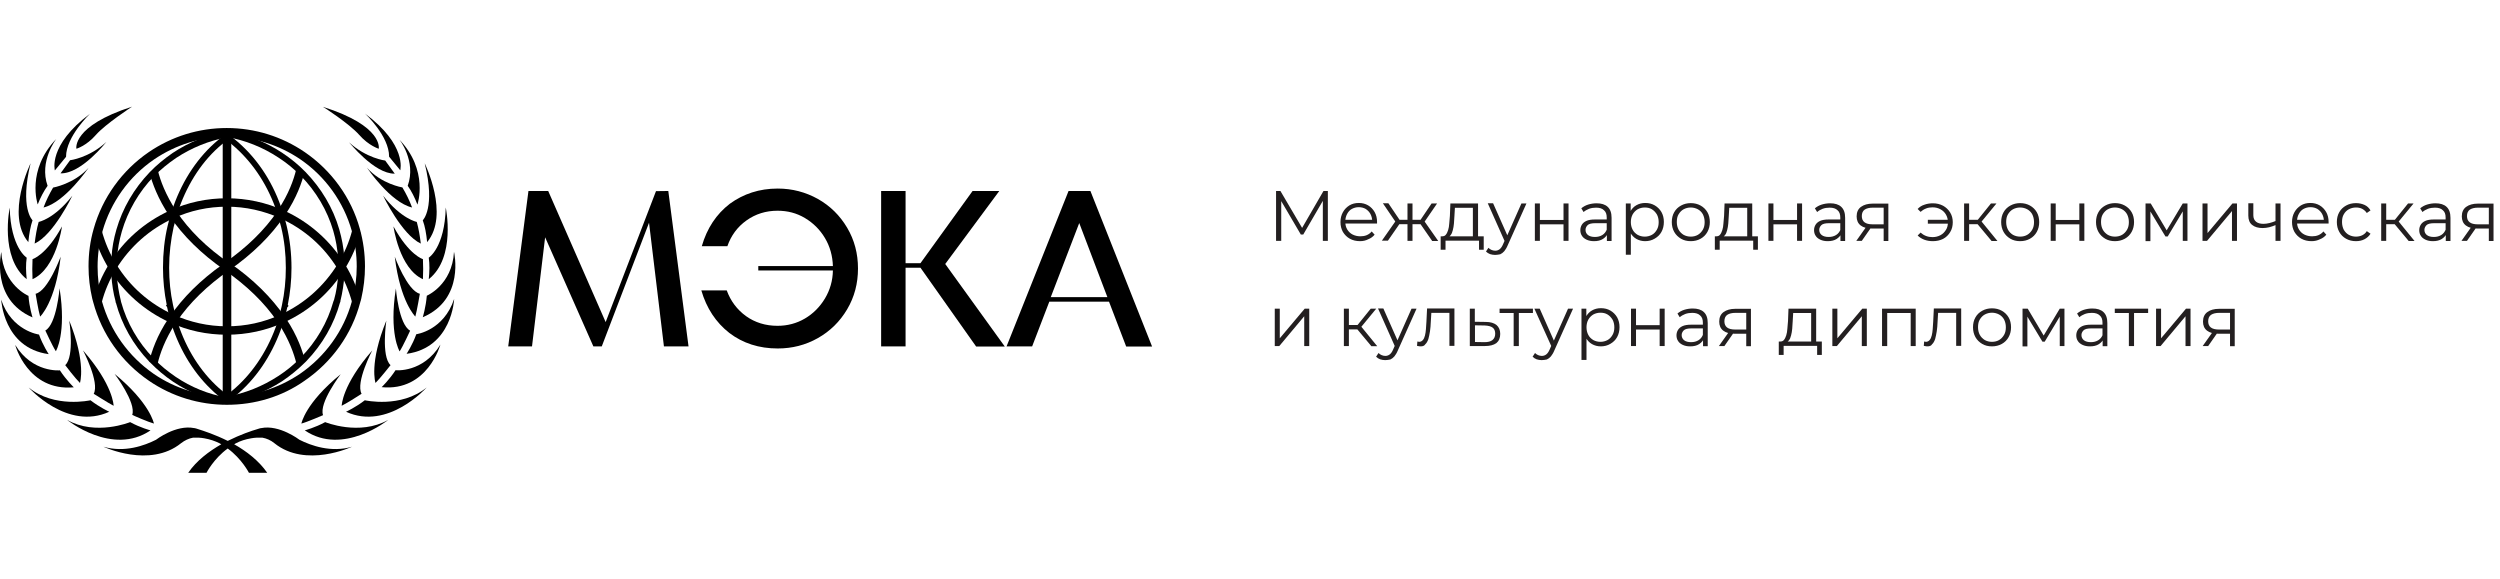<?xml version="1.0" encoding="utf-8"?> <svg xmlns="http://www.w3.org/2000/svg" xmlns:xlink="http://www.w3.org/1999/xlink" version="1.1" id="Layer_1" x="0px" y="0px" viewBox="0 0 1544.6 358" style="enable-background:new 0 0 1544.6 358;" xml:space="preserve"> <style type="text/css"> .st0{fill:#231F20;} </style> <g> <g> <path d="M412.9,118l12.5,96h-15.2l-9.2-76.4l-29.2,76.4h-5.2l-29.8-67.4l-8.1,67.4H314l12.5-96h12.2l35.5,81l31.1-80.9L412.9,118 L412.9,118z"></path> <path d="M480.5,116.5c9,0,17.2,2.2,24.8,6.4c7.6,4.3,13.6,10.2,18.1,17.8c4.5,7.6,6.7,16,6.7,25.2s-2.2,17.6-6.7,25.2 c-4.5,7.6-10.5,13.5-18.1,17.8c-7.6,4.3-15.9,6.4-24.8,6.4c-11.5,0-21.5-3.2-29.9-9.6c-8.3-6.5-14.1-15.3-17.3-26.3H449 c2.4,6.6,6.4,11.9,11.9,15.9c5.6,4,12.1,6,19.5,6c6.1,0,11.8-1.5,16.9-4.5c5.1-3,9.2-7.1,12.4-12.4c3.1-5.2,4.8-11,4.9-17.3h-46.1 v-2.7h46.1c-0.2-6.3-1.8-12.1-4.9-17.3c-3.1-5.2-7.2-9.3-12.4-12.4s-10.8-4.5-16.9-4.5c-7.2,0-13.6,2-19.2,6 c-5.6,4-9.5,9.3-11.8,15.9h-15.8c3.2-11.1,9-19.8,17.3-26.2C459.3,119.8,469.1,116.5,480.5,116.5L480.5,116.5z"></path> <path d="M620.8,214.1h-17.7l-34.4-48.7h-9.2V214h-15.1v-96h15.1v44.6h9.2l32.2-44.6h16.5L584,163.1L620.8,214.1L620.8,214.1z"></path> <path d="M711.8,214.1h-16l-10.6-27.7h-36.9L637.7,214h-15.8l38.3-96h13.5L711.8,214.1L711.8,214.1z M666.8,137.8l-17.6,45.8h35 L666.8,137.8L666.8,137.8z"></path> </g> <g> <path d="M140.2,248.4l-2.1-3c1.7-1.2,3.5-2.5,5.1-3.8c11.9-9.8,21.3-23.5,27.1-39.3c0.5-1.3,0.9-2.5,1.4-4.1 c0.9-2.8,1.6-5.7,2.3-8.8l0.2-0.9c1.6-7.4,2.4-15.2,2.4-23c0-8.6-0.9-17-2.9-25.2c-0.6-2.4-1.3-4.9-2-7.3 c-0.5-1.4-0.9-2.8-1.4-4.2c-5.8-16.1-15.2-29.7-27.2-39.7c-1.6-1.4-3.4-2.7-5.1-3.8l2.1-3c1.9,1.3,3.7,2.7,5.3,4.1 c12.5,10.3,22.3,24.5,28.2,41.3c0.5,1.4,0.9,2.8,1.4,4.3c0.8,2.4,1.5,5,2.1,7.5c2,8.4,3,17.1,3,26c0,7.8-0.8,15.5-2.3,22.9 l0.5,0.6l-0.8,0.9c-0.7,3.4-1.5,6.5-2.6,9.5c-0.5,1.6-0.9,3-1.4,4.3c-6,16.5-15.7,30.8-28.2,41 C143.9,245.8,142.2,247.1,140.2,248.4L140.2,248.4z"></path> <path d="M139.9,248.5c-1.9-1.3-3.6-2.7-5.2-4.1c-12.3-10.3-21.8-24.4-27.7-41c-0.5-1.3-0.9-2.7-1.4-4.3c-0.9-3-1.7-6.1-2.4-9.5 l-0.7-0.8l0.5-0.5c-1.5-7.4-2.3-15.2-2.3-22.9c0-8.9,0.9-17.6,2.9-26c0.6-2.6,1.3-5.1,2.1-7.5c0.5-1.4,0.9-2.9,1.4-4.3 c5.9-16.7,15.5-31,27.8-41.2c1.6-1.4,3.5-2.8,5.2-4.1l2.1,3c-1.7,1.3-3.5,2.6-5,3.8c-11.8,9.8-20.9,23.6-26.6,39.7 c-0.5,1.4-0.9,2.7-1.3,4.1c-0.7,2.4-1.4,4.9-2,7.3c-1.8,8.1-2.8,16.7-2.8,25.2c0,7.9,0.8,15.6,2.4,23l0.2,0.9 c0.7,3.1,1.4,6,2.3,8.8c0.5,1.5,0.9,2.9,1.4,4.2c5.7,16,14.8,29.5,26.6,39.3c1.5,1.3,3.2,2.5,5,3.8L139.9,248.5L139.9,248.5z"></path> <path d="M140.2,167.3h-0.8l-0.7-0.5c-14.3-9.9-25.7-21.2-33.9-33.3c-0.1-0.1-0.1-0.2-0.2-0.2c-7.2-10.8-10.5-20.2-12.2-26.4 l5.2-1.3c1.4,5.7,4.6,14.6,11.3,24.8l0.1,0.2c7.9,11.7,18.7,22.4,32.6,31.9l-1.5,2.2L140.2,167.3L140.2,167.3z"></path> <path d="M141.1,167.3h-0.8v-2.7l-1.5-2.2c13.8-9.6,24.8-20.4,32.6-31.9c0.1-0.2,0.2-0.4,0.2-0.5l0.1-0.1 c6.8-10.2,9.8-19.1,11.2-24.8l5.2,1.3c-1.5,6.1-4.7,15.6-12,26.5c-0.1,0.1-0.2,0.4-0.5,0.7c-8.2,12.1-19.7,23.4-33.9,33.3 L141.1,167.3L141.1,167.3z"></path> <path d="M97.4,224.6l-5.2-1.3c1.5-6.1,4.7-15.9,12-26.7c0.1-0.2,0.3-0.6,0.6-0.8c8.1-11.9,19.1-22.8,32.7-32.4V162h2.7v2.7h2.7 v1.4l-1.2,0.8c-13.6,9.5-24.6,20.1-32.5,31.8c-0.2,0.2-0.3,0.6-0.6,0.8C101.8,209.8,98.8,218.8,97.4,224.6L97.4,224.6z"></path> <path d="M183.1,224.5c-1.4-5.7-4.4-14.6-11.1-24.8c-0.2-0.4-0.4-0.6-0.6-0.9c-7.9-11.7-18.9-22.3-32.5-31.8l-1.2-0.8v-1.4h2.7V162 l1.2,1.2l0.5-0.6c14.2,9.8,25.6,21.1,33.9,33.2c0.2,0.4,0.5,0.7,0.7,1c7.2,10.8,10.4,20.4,11.8,26.5L183.1,224.5L183.1,224.5z"></path> <path d="M221.9,83.3c6,6.8,12.1,8.6,12.1,8.6s3.1-14-34.5-25.9C199.6,65.9,215.9,76.5,221.9,83.3z"></path> <path d="M240.4,96.8l6.9,8.4c0,0,4.4-15.6-21.9-35.1C225.6,70.2,240.5,84.1,240.4,96.8L240.4,96.8z"></path> <path d="M243.9,107.3l-5.9-8.1c0,0-11.6-1.4-22.4-11.3C215.7,87.7,231.1,107.5,243.9,107.3L243.9,107.3z"></path> <path d="M251.9,114.8c2.3,3.2,4.3,7.2,6,11.6c0,0,7.3-21.2-11.5-40.5C246.6,85.7,257.4,99.6,251.9,114.8L251.9,114.8z"></path> <path d="M254.6,128.2c-1.6-4.3-3.6-8.4-6-12.4c0,0-13-2.1-21.9-12.2C226.8,103.7,241.2,125.1,254.6,128.2L254.6,128.2z"></path> <path d="M262.4,100.9c6.8,27.6-1.2,35.2-1.2,35.2c1.4,3.8,2.2,8.4,2.7,13.5C278,132.6,262.4,100.9,262.4,100.9z"></path> <path d="M236.7,120.9c0,0,11.5,24.1,23.3,29.6c-0.6-4.9-1.4-9.4-2.5-13.4C257.5,137.1,248.1,135.4,236.7,120.9L236.7,120.9z"></path> <path d="M264.9,159.2c0.6,4.1,0.5,8.6,0,13.3c17-13.5,10.5-44.3,10.5-44.3C274.8,153,264.9,159.2,264.9,159.2L264.9,159.2z"></path> <path d="M243.1,139.9c0,0,3.5,26,18.2,32.6c0.2-4.3,0.2-8.4,0-12.4C261.3,160.1,252.9,157.8,243.1,139.9L243.1,139.9z"></path> <path d="M263.7,182.7c-0.6,7.2-2.5,13.3-2.5,13.3c26.3-11.2,19.3-40.4,19.3-40.4C279.4,176.1,263.7,182.7,263.7,182.7L263.7,182.7 z"></path> <path d="M256.6,195.6c1-3.5,2.8-14.1,2.8-14.1c-7.8-1.9-15.5-22.9-15.5-22.9C247.3,186.8,256.7,195.6,256.6,195.6L256.6,195.6z"></path> <path d="M257.2,206.5c-2.4,6.7-6,12.1-6,12.1c28.2-3.8,29.4-33.9,29.4-33.9C274.1,204.3,257.2,206.5,257.2,206.5z"></path> <path d="M246.9,217.1c2-3,6.5-12.8,6.5-12.8c-7.1-3.9-8.8-26.1-8.8-26.1C240.2,206.2,246.9,217.1,246.9,217.1L246.9,217.1z"></path> <path d="M244.4,228.7c-3.9,6-8.6,10.5-8.6,10.5c28.4,2.8,36.3-26.3,36.3-26.3C261.4,230.5,244.4,228.8,244.4,228.7L244.4,228.7z"></path> <path d="M232,236.6c2.6-2.5,9.3-11,9.3-11c-5.9-5.4-2.6-27.5-2.6-27.5C227.9,224.5,232,236.6,232,236.6L232,236.6z"></path> <path d="M225.4,247.3c-5.7,4.4-11.6,7.1-11.6,7.1c25.9,11.9,49.8-15,49.8-15C247.7,252.4,225.4,247.3,225.4,247.3z"></path> <path d="M211.1,250.7c3.2-1.5,12.3-7.4,12.3-7.4c-3.8-7.1,6.6-26.8,6.6-26.8C211.3,237.9,211.1,250.7,211.1,250.7L211.1,250.7z"></path> <path d="M200.9,260.8c-6.2,3.4-12.6,5.1-12.6,5.1c23.6,16.1,51.6-6.5,51.6-6.5C222,269.5,200.9,260.8,200.9,260.8L200.9,260.8z"></path> <path d="M186.2,261.7c3.5-0.9,13.4-5.2,13.4-5.2c-2.7-7.5,10.9-25.3,10.9-25.3C188.5,249.1,186.2,261.7,186.2,261.7z"></path> <path d="M185,271.7c0,0-12.4-9.5-23.6-7.2h-0.2c-0.7,0.1-1.4,0.4-2.1,0.6c-3.5,1-10.6,3.4-18.4,7.3c-7.8-3.9-14.9-6.2-18.4-7.3 c-0.7-0.2-1.4-0.5-2.1-0.6H120c-11.3-2.3-23.6,7.2-23.6,7.2c-7.1,3.6-19.5,8.1-32.5,4.3c0,0,28.6,13.5,48-2.2 c2.2-1.7,4.7-2.9,7.4-3.4c2.4-0.1,4.7,0,6.9,0.4c3.5,0.6,6.7,1.7,9.5,3.1c0.4,0.2,0.7,0.4,1,0.6c-7.5,4.3-15.3,10.1-20.4,17.6 h11.3c0,0,4.4-8.7,13.1-15c8.7,6.4,13.1,15,13.1,15h11.3c-5.2-7.5-12.8-13.3-20.4-17.6c0.4-0.2,0.7-0.4,1-0.6 c2.8-1.5,6-2.5,9.5-3.1c2.2-0.4,4.5-0.5,6.9-0.4c2.7,0.5,5.2,1.6,7.4,3.4c19.4,15.7,48,2.2,48,2.2 C204.6,279.8,192.1,275.3,185,271.7L185,271.7z"></path> <path d="M47.2,91.9c0,0,6.1-1.7,12.1-8.6c6-6.8,22.3-17.4,22.3-17.4C44.2,77.9,47.2,91.9,47.2,91.9z"></path> <path d="M33.9,105.3l6.9-8.4c0-12.6,14.8-26.6,14.8-26.6C29.4,89.8,33.9,105.3,33.9,105.3z"></path> <path d="M65.7,87.7C55,97.6,43.3,99,43.3,99l-5.9,8.1C50.2,107.5,65.7,87.7,65.7,87.7z"></path> <path d="M29.4,114.8c-5.4-15.2,5.4-29,5.4-29c-18.7,19.4-11.5,40.5-11.5,40.5C25,122,27.1,118,29.4,114.8L29.4,114.8z"></path> <path d="M26.9,128.2c13.2-3.1,27.8-24.5,27.8-24.5c-8.9,9.9-21.9,12.2-21.9,12.2C30.5,119.8,28.5,123.9,26.9,128.2z"></path> <path d="M20.1,136.1c0,0-8-7.5-1.2-35.2c0,0-15.6,31.7-1.4,48.7C18,144.5,18.8,139.9,20.1,136.1L20.1,136.1z"></path> <path d="M44.7,120.9c-11.3,14.5-20.8,16.2-20.8,16.2c-1.2,4.1-1.9,8.6-2.5,13.4C33.2,145,44.7,120.9,44.7,120.9L44.7,120.9z"></path> <path d="M16.5,172.5c-0.5-4.7-0.6-9.3,0-13.3c0,0-9.9-6.1-10.5-30.9C6,128.2-0.4,159,16.5,172.5z"></path> <path d="M20.1,160.1c-0.2,4.1-0.2,8.2,0,12.4c14.7-6.6,18.2-32.6,18.2-32.6C28.5,157.8,20.1,160.1,20.1,160.1z"></path> <path d="M20.1,196.1c0,0-2-6.2-2.5-13.3c0,0-15.7-6.6-16.8-27.1C0.8,155.6-6.1,184.9,20.1,196.1L20.1,196.1z"></path> <path d="M22,181.5c0,0,1.7,10.6,2.8,14.1c0,0,9.4-8.7,12.7-37C37.4,158.6,29.8,179.7,22,181.5L22,181.5z"></path> <path d="M30.1,218.8c0,0-3.6-5.4-6-12.1c0,0-16.9-2.2-23.4-21.6C0.8,184.9,1.9,215,30.1,218.8L30.1,218.8z"></path> <path d="M36.8,178.1c0,0-1.8,22.3-8.8,26.1c0,0,4.5,9.8,6.5,12.8C34.5,217.1,41.2,206.2,36.8,178.1L36.8,178.1z"></path> <path d="M45.6,239.3c0,0-4.7-4.5-8.6-10.5c0,0-16.9,1.7-27.6-15.7C9.3,213,17.1,241.9,45.6,239.3L45.6,239.3z"></path> <path d="M49.4,236.6c0,0,4-12.1-6.6-38.5c0,0,3.4,22.1-2.5,27.5C40.2,225.6,46.8,234.1,49.4,236.6L49.4,236.6z"></path> <path d="M67.5,254.4c0,0-5.9-2.7-11.6-7.1c0,0-22.3,5.1-38.2-7.9C17.7,239.4,41.6,266.3,67.5,254.4z"></path> <path d="M70.2,250.7c0,0-0.1-12.7-18.9-34.2c0,0,10.4,19.8,6.6,26.8C58,243.3,67,249.1,70.2,250.7L70.2,250.7z"></path> <path d="M93,265.9c0,0-6.2-1.6-12.6-5.1c0,0-21.2,8.7-39-1.4C41.4,259.4,69.4,282,93,265.9z"></path> <path d="M95.1,261.7c0,0-2.3-12.6-24.3-30.7c0,0,13.5,17.8,10.9,25.3C81.8,256.5,91.7,260.8,95.1,261.7z"></path> <path d="M140.6,248.8l-0.7-3.7c11.6-2.1,22.3-6.4,32.1-12.8c4.9-3.2,9.4-6.8,13.3-10.9l0.5-0.5c9.6-9.7,16.6-21.8,20.2-34.7l0.4-1 c1.4-5,2.2-10.2,2.5-15.5c0.1-1.5,0.1-3,0.1-4.9c0-1.4,0-2.9-0.1-4.5v-0.6c-0.4-5.8-1.4-11.6-3-17.1c-3.7-12.6-10.6-24.3-20-33.9 c-4.1-4.2-8.7-8-13.8-11.3c-9.7-6.4-20.6-10.8-32.2-12.8l0.7-3.7c12,2.2,23.4,6.7,33.6,13.4c5.3,3.5,10.2,7.5,14.5,11.9 c9.8,10.1,17.1,22.3,20.9,35.5c1.6,5.6,2.7,11.3,3.1,17.2l0.1,0.7c0.1,1.9,0.1,3.6,0.1,5.3c0,2,0,3.6-0.1,5.1 c-0.4,5.4-1.2,10.9-2.5,16v0.6l-0.2,0.2c-3.7,13.5-10.9,26-20.8,36.3l-0.6,0.6c-4.4,4.4-9.3,8.4-14.5,11.9 C163.9,242.2,152.6,246.7,140.6,248.8L140.6,248.8z"></path> <path d="M139.9,249.2c-11.9-2.2-23-6.7-33-13.4c-5.2-3.5-9.9-7.5-14.2-11.9l-0.6-0.6C82.3,213,75.2,200.5,71.6,187l-0.2-0.2v-0.6 c-1.4-5.1-2.2-10.5-2.6-16c-0.1-1.5-0.1-3.1-0.1-5.1c0-1.7,0-3.5,0.1-5.3l0.1-0.7c0.3-5.9,1.4-11.7,3-17.2 c3.8-13.2,10.9-25.4,20.6-35.5c4.2-4.4,9-8.3,14.2-11.9c10.1-6.7,21.2-11.2,33.1-13.4l0.7,3.7c-11.4,2.1-22.1,6.5-31.7,12.8 c-5,3.4-9.6,7.2-13.7,11.3c-9.3,9.6-16.1,21.4-19.8,34c-1.6,5.6-2.7,11.3-3,17.1l-0.1,0.7c-0.1,1.5-0.1,3-0.1,4.4 c0,1.9,0,3.4,0.1,4.9c0.3,5.3,1.2,10.6,2.4,15.5l0.2,1c3.6,13,10.5,25,20,34.8l0.6,0.6c3.9,4.1,8.3,7.6,13.1,10.9 c9.6,6.5,20.3,10.8,31.6,12.8L139.9,249.2L139.9,249.2z"></path> <path d="M140.2,250.1c-17.2,0-33.9-5.1-48.1-14.8c-17-11.6-29.2-28.8-34.5-48.6l-0.6-2.2c-1.5-6.5-2.3-13.1-2.3-19.9 c0-8,1-15.7,3.2-23.3c5.4-19.2,17.5-36,34-47.3c14.2-9.7,30.9-14.9,48.2-14.9s34,5.2,48.2,14.9c16.5,11.3,28.7,28.1,34,47.3 c2.1,7.5,3.2,15.4,3.2,23.3c0,6.7-0.8,13.4-2.3,19.9l-0.6,2.2c-5.2,19.8-17.5,37-34.5,48.6C174.2,245.1,157.5,250.1,140.2,250.1 L140.2,250.1z M63,186.2c5.1,18.2,16.4,34,32,44.8c13.3,9.1,28.9,13.9,45.1,13.9s31.8-4.9,45.2-13.9 c15.7-10.8,27.1-26.6,32.1-44.8l0.4-1.5c1.7-6.5,2.6-13.2,2.6-20c0-7.4-1-14.8-3-21.9c-5.1-18.1-16.4-33.8-31.9-44.4 c-13.3-9-28.9-13.9-45.1-13.9s-31.8,4.9-45.2,14c-15.5,10.6-26.8,26.4-31.9,44.4c-2,7.1-3,14.4-3,21.9c0,6.8,0.8,13.5,2.5,20 L63,186.2L63,186.2z"></path> <path d="M142.9,81.8h-5.3v165.7h5.3V81.8z"></path> <path d="M140.2,206.8c-12.4,0-24.2-2.5-35.3-7.6c-15.6-7.1-28.6-18.6-37.6-33.2c-4.3-6.9-7.5-14.5-9.6-22.3l5.1-1.4 c2,7.4,5,14.5,9,20.9c8.4,13.8,20.6,24.5,35.3,31.2c10.4,4.7,21.5,7.2,33.1,7.2s22.7-2.4,33.1-7.2c14.7-6.7,26.8-17.5,35.3-31.2 c4.1-6.6,7.1-13.5,9-20.9l5.1,1.4c-2.1,7.9-5.3,15.4-9.6,22.3c-9,14.7-22,26.1-37.6,33.2C164.4,204.2,152.6,206.8,140.2,206.8z"></path> <path d="M217.6,187c-2-7.4-5-14.5-9-20.9c-8.4-13.8-20.6-24.5-35.3-31.2c-10.4-4.7-21.5-7.2-33.1-7.2s-22.7,2.4-33.1,7.2 c-14.7,6.7-26.8,17.5-35.3,31.2c-4.1,6.6-7.1,13.6-9,20.9l-5.1-1.4c2.1-7.9,5.3-15.4,9.6-22.3c9-14.7,22-26.1,37.6-33.2 c11.1-5.1,23-7.6,35.3-7.6s24.2,2.6,35.3,7.6c15.6,7.1,28.6,18.6,37.6,33.2c4.3,6.9,7.5,14.5,9.6,22.3L217.6,187L217.6,187z"></path> </g> </g> <g> <path class="st0" d="M788.4,148.8V118h2.7l14.1,24h-1.4l13.9-24h2.7v30.8h-3.1v-25.9h0.7l-12.8,22h-1.5l-12.9-22h0.8v25.9H788.4z"></path> <path class="st0" d="M840.3,149c-2.4,0-4.5-0.5-6.3-1.5c-1.8-1-3.2-2.4-4.3-4.2c-1-1.8-1.5-3.8-1.5-6.1s0.5-4.3,1.5-6.1 c1-1.8,2.3-3.1,4-4.2c1.7-1,3.6-1.5,5.8-1.5c2.2,0,4.1,0.5,5.8,1.5c1.7,1,3,2.4,4,4.1c1,1.8,1.5,3.8,1.5,6.1c0,0.1,0,0.3,0,0.5 c0,0.2,0,0.3,0,0.5h-20.1v-2.3H849l-1.2,0.9c0-1.7-0.4-3.2-1.1-4.5c-0.7-1.3-1.7-2.3-2.9-3.1c-1.2-0.7-2.7-1.1-4.3-1.1 c-1.6,0-3,0.4-4.3,1.1c-1.3,0.7-2.2,1.8-2.9,3.1s-1.1,2.8-1.1,4.5v0.5c0,1.8,0.4,3.3,1.2,4.6c0.8,1.3,1.9,2.4,3.3,3.1 c1.4,0.7,3,1.1,4.8,1.1c1.4,0,2.7-0.2,3.9-0.7c1.2-0.5,2.3-1.3,3.1-2.3l1.8,2c-1,1.2-2.3,2.2-3.9,2.8 C843.9,148.6,842.2,149,840.3,149z"></path> <path class="st0" d="M853.7,148.8l9.1-13l2.6,1.5l-7.9,11.4H853.7z M862.5,137.5l-8.1-11.9h3.4l7.7,11.4L862.5,137.5z M863.3,138.5 v-2.7h7.3v2.7H863.3z M869.6,148.8v-23.1h3.1v23.1H869.6z M871.7,138.5v-2.7h7.3v2.7H871.7z M879.8,137.5l-3-0.4l7.7-11.4h3.4 L879.8,137.5z M884.8,148.8l-7.9-11.4l2.6-1.5l9.1,13H884.8z"></path> <path class="st0" d="M890.1,154.3V146h26.6v8.3h-2.9v-5.6h-20.7v5.6H890.1z M894.2,146.6l-3.1-0.6c0.9,0,1.7-0.3,2.2-1 c0.6-0.7,1-1.6,1.4-2.8s0.6-2.6,0.7-4.1s0.3-3.1,0.4-4.7l0.3-7.7h17.1v21.6H910v-18.9h-11.1l-0.3,5.1c-0.1,1.6-0.2,3.1-0.3,4.6 c-0.1,1.5-0.4,2.9-0.7,4.1c-0.3,1.2-0.7,2.3-1.3,3C895.8,146,895.1,146.5,894.2,146.6z"></path> <path class="st0" d="M923.7,157.5c-1.1,0-2.1-0.2-3.1-0.5c-1-0.4-1.8-0.9-2.5-1.6l1.5-2.3c0.6,0.6,1.2,1,1.9,1.3 c0.7,0.3,1.5,0.5,2.3,0.5c1,0,1.9-0.3,2.7-0.9s1.5-1.6,2.1-3l1.5-3.4l0.4-0.5l9.5-21.4h3.1l-11.6,25.9c-0.6,1.5-1.4,2.7-2.1,3.6 c-0.8,0.9-1.6,1.5-2.5,1.9C925.8,157.3,924.8,157.5,923.7,157.5z M929.8,149.4l-10.6-23.8h3.3l9.4,21.2L929.8,149.4z"></path> <path class="st0" d="M948.3,148.8v-23.1h3.1v10.2H966v-10.2h3.1v23.1H966v-10.2h-14.6v10.2H948.3z"></path> <path class="st0" d="M984.8,149c-1.7,0-3.2-0.3-4.5-0.9c-1.3-0.6-2.3-1.4-2.9-2.4c-0.7-1-1-2.2-1-3.5c0-1.2,0.3-2.3,0.9-3.3 c0.6-1,1.5-1.8,2.8-2.4c1.3-0.6,3.1-0.9,5.3-0.9h8v2.3h-7.9c-2.2,0-3.8,0.4-4.6,1.2s-1.3,1.8-1.3,2.9c0,1.3,0.5,2.4,1.5,3.2 c1,0.8,2.5,1.2,4.3,1.2c1.8,0,3.3-0.4,4.6-1.2c1.3-0.8,2.2-2,2.8-3.5l0.7,2.2c-0.6,1.5-1.6,2.7-3.1,3.7S987,149,984.8,149z M992.8,148.8v-5.1l-0.1-0.8v-8.5c0-2-0.5-3.5-1.7-4.5c-1.1-1.1-2.7-1.6-4.9-1.6c-1.5,0-2.9,0.2-4.3,0.7c-1.3,0.5-2.5,1.2-3.4,2 l-1.4-2.3c1.2-1,2.6-1.8,4.2-2.3s3.4-0.8,5.2-0.8c3,0,5.3,0.7,6.9,2.2s2.4,3.7,2.4,6.8v14.3H992.8z"></path> <path class="st0" d="M1004.5,157.3v-31.6h3v7l-0.3,4.6l0.4,4.7v15.4H1004.5z M1016.4,149c-2,0-3.8-0.5-5.4-1.4s-2.9-2.3-3.8-4 c-1-1.7-1.4-3.9-1.4-6.4c0-2.5,0.5-4.7,1.4-6.4c0.9-1.7,2.2-3.1,3.8-4c1.6-0.9,3.4-1.4,5.5-1.4c2.2,0,4.2,0.5,5.9,1.5 c1.7,1,3.1,2.4,4.1,4.1c1,1.8,1.5,3.8,1.5,6.1c0,2.3-0.5,4.4-1.5,6.2c-1,1.8-2.4,3.1-4.1,4.1C1020.6,148.5,1018.6,149,1016.4,149z M1016.2,146.2c1.6,0,3.1-0.4,4.4-1.1s2.3-1.8,3.1-3.2s1.1-2.9,1.1-4.7c0-1.8-0.4-3.4-1.1-4.7c-0.8-1.3-1.8-2.4-3.1-3.2 c-1.3-0.8-2.8-1.1-4.4-1.1c-1.6,0-3.1,0.4-4.4,1.1c-1.3,0.8-2.3,1.8-3.1,3.2c-0.7,1.3-1.1,2.9-1.1,4.7c0,1.8,0.4,3.4,1.1,4.7 c0.7,1.4,1.8,2.4,3.1,3.2C1013.1,145.8,1014.6,146.2,1016.2,146.2z"></path> <path class="st0" d="M1044.6,149c-2.3,0-4.3-0.5-6-1.5s-3.2-2.4-4.2-4.2c-1-1.8-1.5-3.8-1.5-6.1c0-2.3,0.5-4.4,1.5-6.1 c1-1.8,2.4-3.1,4.2-4.1c1.8-1,3.8-1.5,6-1.5c2.3,0,4.3,0.5,6.1,1.5c1.8,1,3.2,2.4,4.2,4.1c1,1.7,1.5,3.8,1.5,6.1 c0,2.3-0.5,4.3-1.5,6.1c-1,1.8-2.4,3.2-4.2,4.2S1046.9,149,1044.6,149z M1044.6,146.2c1.7,0,3.2-0.4,4.4-1.1s2.3-1.8,3.1-3.2 s1.1-2.9,1.1-4.7c0-1.8-0.4-3.4-1.1-4.8c-0.7-1.3-1.8-2.4-3.1-3.1s-2.8-1.1-4.4-1.1c-1.6,0-3.1,0.4-4.4,1.1s-2.3,1.8-3.1,3.1 c-0.8,1.3-1.1,2.9-1.1,4.8c0,1.8,0.4,3.4,1.1,4.7s1.8,2.4,3.1,3.2C1041.5,145.8,1043,146.2,1044.6,146.2z"></path> <path class="st0" d="M1059.5,154.3V146h26.6v8.3h-2.9v-5.6h-20.7v5.6H1059.5z M1063.6,146.6l-3.1-0.6c0.9,0,1.7-0.3,2.2-1 c0.6-0.7,1-1.6,1.4-2.8s0.6-2.6,0.7-4.1s0.3-3.1,0.4-4.7l0.3-7.7h17.1v21.6h-3.1v-18.9h-11.1l-0.3,5.1c-0.1,1.6-0.2,3.1-0.3,4.6 c-0.1,1.5-0.4,2.9-0.7,4.1c-0.3,1.2-0.7,2.3-1.3,3C1065.2,146,1064.5,146.5,1063.6,146.6z"></path> <path class="st0" d="M1092.6,148.8v-23.1h3.1v10.2h14.6v-10.2h3.1v23.1h-3.1v-10.2h-14.6v10.2H1092.6z"></path> <path class="st0" d="M1129.2,149c-1.7,0-3.2-0.3-4.5-0.9c-1.3-0.6-2.3-1.4-2.9-2.4c-0.7-1-1-2.2-1-3.5c0-1.2,0.3-2.3,0.9-3.3 c0.6-1,1.5-1.8,2.8-2.4c1.3-0.6,3.1-0.9,5.3-0.9h8v2.3h-7.9c-2.2,0-3.8,0.4-4.6,1.2s-1.3,1.8-1.3,2.9c0,1.3,0.5,2.4,1.5,3.2 c1,0.8,2.5,1.2,4.3,1.2c1.8,0,3.3-0.4,4.6-1.2c1.3-0.8,2.2-2,2.8-3.5l0.7,2.2c-0.6,1.5-1.6,2.7-3.1,3.7S1131.4,149,1129.2,149z M1137.1,148.8v-5.1l-0.1-0.8v-8.5c0-2-0.5-3.5-1.7-4.5c-1.1-1.1-2.7-1.6-4.9-1.6c-1.5,0-2.9,0.2-4.3,0.7c-1.3,0.5-2.5,1.2-3.4,2 l-1.4-2.3c1.2-1,2.6-1.8,4.2-2.3s3.4-0.8,5.2-0.8c3,0,5.3,0.7,6.9,2.2s2.4,3.7,2.4,6.8v14.3H1137.1z"></path> <path class="st0" d="M1146.9,148.8l6.3-8.9h3.3l-6.2,8.9H1146.9z M1163.8,148.8v-8.3l0.6,0.7h-7.8c-3,0-5.3-0.6-7-1.9 c-1.7-1.3-2.5-3.2-2.5-5.6c0-2.6,0.9-4.6,2.7-5.9c1.8-1.3,4.2-2,7.2-2h9.7v23.1H1163.8z M1163.8,139.5v-12.1l0.6,0.9h-7.3 c-2.1,0-3.8,0.4-5,1.2c-1.2,0.8-1.8,2.2-1.8,4c0,3.4,2.2,5.1,6.6,5.1h7.6L1163.8,139.5z"></path> <path class="st0" d="M1194.2,149c-1.9,0-3.7-0.3-5.3-0.9s-3-1.5-4.1-2.6l1.8-1.8c1,0.9,2.1,1.6,3.4,2.1s2.6,0.7,4,0.7 c1.8,0,3.4-0.4,4.9-1.2s2.5-1.9,3.4-3.3s1.2-3,1.2-4.7c0-1.8-0.4-3.3-1.2-4.7s-1.9-2.5-3.4-3.3s-3-1.2-4.9-1.2 c-1.4,0-2.8,0.2-4,0.7c-1.3,0.5-2.4,1.2-3.4,2.1l-1.8-1.8c1.1-1.2,2.5-2.1,4.1-2.6c1.6-0.6,3.4-0.9,5.3-0.9c2.3,0,4.4,0.5,6.3,1.5 c1.8,1,3.3,2.4,4.4,4.2c1.1,1.8,1.6,3.8,1.6,6c0,2.3-0.5,4.3-1.6,6.1c-1.1,1.8-2.5,3.2-4.4,4.2C1198.7,148.5,1196.6,149,1194.2,149 z M1191.1,138.2v-2.4h13.4v2.4H1191.1z"></path> <path class="st0" d="M1213.5,148.8v-23.1h3.1v23.1H1213.5z M1215.7,138.5v-2.7h7.4v2.7H1215.7z M1223.8,137.5l-2.9-0.4l9.2-11.4 h3.4L1223.8,137.5z M1230.4,148.8l-9.5-11.4l2.6-1.5l10.6,13H1230.4z"></path> <path class="st0" d="M1248.1,149c-2.3,0-4.3-0.5-6-1.5s-3.2-2.4-4.2-4.2c-1-1.8-1.5-3.8-1.5-6.1c0-2.3,0.5-4.4,1.5-6.1 c1-1.8,2.4-3.1,4.2-4.1c1.8-1,3.8-1.5,6-1.5c2.3,0,4.3,0.5,6.1,1.5c1.8,1,3.2,2.4,4.2,4.1c1,1.7,1.5,3.8,1.5,6.1 c0,2.3-0.5,4.3-1.5,6.1c-1,1.8-2.4,3.2-4.2,4.2S1250.4,149,1248.1,149z M1248.1,146.2c1.7,0,3.2-0.4,4.4-1.1s2.3-1.8,3.1-3.2 s1.1-2.9,1.1-4.7c0-1.8-0.4-3.4-1.1-4.8c-0.7-1.3-1.8-2.4-3.1-3.1s-2.8-1.1-4.4-1.1c-1.6,0-3.1,0.4-4.4,1.1s-2.3,1.8-3.1,3.1 c-0.8,1.3-1.1,2.9-1.1,4.8c0,1.8,0.4,3.4,1.1,4.7s1.8,2.4,3.1,3.2C1245,145.8,1246.5,146.2,1248.1,146.2z"></path> <path class="st0" d="M1267,148.8v-23.1h3.1v10.2h14.6v-10.2h3.1v23.1h-3.1v-10.2h-14.6v10.2H1267z"></path> <path class="st0" d="M1306.7,149c-2.3,0-4.3-0.5-6-1.5s-3.2-2.4-4.2-4.2c-1-1.8-1.5-3.8-1.5-6.1c0-2.3,0.5-4.4,1.5-6.1 c1-1.8,2.4-3.1,4.2-4.1c1.8-1,3.8-1.5,6-1.5c2.3,0,4.3,0.5,6.1,1.5c1.8,1,3.2,2.4,4.2,4.1c1,1.7,1.5,3.8,1.5,6.1 c0,2.3-0.5,4.3-1.5,6.1c-1,1.8-2.4,3.2-4.2,4.2S1308.9,149,1306.7,149z M1306.7,146.2c1.7,0,3.2-0.4,4.4-1.1s2.3-1.8,3.1-3.2 s1.1-2.9,1.1-4.7c0-1.8-0.4-3.4-1.1-4.8c-0.7-1.3-1.8-2.4-3.1-3.1s-2.8-1.1-4.4-1.1c-1.6,0-3.1,0.4-4.4,1.1s-2.3,1.8-3.1,3.1 c-0.8,1.3-1.1,2.9-1.1,4.8c0,1.8,0.4,3.4,1.1,4.7s1.8,2.4,3.1,3.2C1303.6,145.8,1305,146.2,1306.7,146.2z"></path> <path class="st0" d="M1325.6,148.8v-23.1h3.2l10.5,17.7h-1.3l10.6-17.7h2.9v23.1h-2.9v-19.5l0.6,0.3l-9.9,16.5h-1.4l-10-16.6 l0.7-0.1v19.6H1325.6z"></path> <path class="st0" d="M1360.8,148.8v-23.1h3.1V144l15.4-18.3h2.8v23.1h-3.1v-18.4l-15.4,18.4H1360.8z"></path> <path class="st0" d="M1398,140.9c-2.7,0-4.9-0.6-6.5-1.9c-1.6-1.2-2.4-3.2-2.4-5.8v-7.6h3.1v7.4c0,1.8,0.6,3.1,1.7,4 c1.1,0.9,2.7,1.3,4.6,1.3c1.2,0,2.4-0.2,3.7-0.5c1.3-0.3,2.6-0.8,3.9-1.3l0,2.5c-1.3,0.6-2.7,1-4.1,1.4 C1400.7,140.7,1399.3,140.9,1398,140.9z M1405.9,148.8v-23.1h3.1v23.1H1405.9z"></path> <path class="st0" d="M1428.2,149c-2.4,0-4.5-0.5-6.3-1.5c-1.8-1-3.2-2.4-4.3-4.2c-1-1.8-1.5-3.8-1.5-6.1s0.5-4.3,1.5-6.1 c1-1.8,2.3-3.1,4-4.2c1.7-1,3.6-1.5,5.8-1.5c2.2,0,4.1,0.5,5.8,1.5c1.7,1,3,2.4,4,4.1c1,1.8,1.5,3.8,1.5,6.1c0,0.1,0,0.3,0,0.5 c0,0.2,0,0.3,0,0.5h-20.1v-2.3h18.4l-1.2,0.9c0-1.7-0.4-3.2-1.1-4.5c-0.7-1.3-1.7-2.3-2.9-3.1c-1.2-0.7-2.7-1.1-4.3-1.1 c-1.6,0-3,0.4-4.3,1.1c-1.3,0.7-2.2,1.8-2.9,3.1s-1.1,2.8-1.1,4.5v0.5c0,1.8,0.4,3.3,1.2,4.6c0.8,1.3,1.9,2.4,3.3,3.1 c1.4,0.7,3,1.1,4.8,1.1c1.4,0,2.7-0.2,3.9-0.7c1.2-0.5,2.3-1.3,3.1-2.3l1.8,2c-1,1.2-2.3,2.2-3.9,2.8 C1431.8,148.6,1430.1,149,1428.2,149z"></path> <path class="st0" d="M1455.6,149c-2.3,0-4.3-0.5-6.1-1.5c-1.8-1-3.2-2.4-4.2-4.2c-1-1.8-1.5-3.8-1.5-6.1c0-2.3,0.5-4.4,1.5-6.1 c1-1.8,2.4-3.1,4.2-4.1c1.8-1,3.8-1.5,6.1-1.5c2,0,3.7,0.4,5.3,1.1s2.8,1.9,3.7,3.4l-2.3,1.6c-0.8-1.2-1.8-2-2.9-2.6 c-1.2-0.6-2.5-0.8-3.8-0.8c-1.6,0-3.1,0.4-4.4,1.1c-1.3,0.7-2.4,1.8-3.1,3.1c-0.8,1.3-1.1,2.9-1.1,4.8c0,1.8,0.4,3.4,1.1,4.8 c0.8,1.3,1.8,2.4,3.1,3.1c1.3,0.7,2.8,1.1,4.4,1.1c1.4,0,2.7-0.3,3.8-0.8c1.2-0.6,2.2-1.4,2.9-2.6l2.3,1.6 c-0.9,1.5-2.2,2.6-3.7,3.4C1459.4,148.6,1457.6,149,1455.6,149z"></path> <path class="st0" d="M1471.2,148.8v-23.1h3.1v23.1H1471.2z M1473.3,138.5v-2.7h7.4v2.7H1473.3z M1481.5,137.5l-2.9-0.4l9.2-11.4 h3.4L1481.5,137.5z M1488.1,148.8l-9.5-11.4l2.6-1.5l10.6,13H1488.1z"></path> <path class="st0" d="M1503.1,149c-1.7,0-3.2-0.3-4.5-0.9c-1.3-0.6-2.3-1.4-2.9-2.4c-0.7-1-1-2.2-1-3.5c0-1.2,0.3-2.3,0.9-3.3 c0.6-1,1.5-1.8,2.8-2.4c1.3-0.6,3.1-0.9,5.3-0.9h8v2.3h-7.9c-2.2,0-3.8,0.4-4.6,1.2s-1.3,1.8-1.3,2.9c0,1.3,0.5,2.4,1.5,3.2 c1,0.8,2.5,1.2,4.3,1.2c1.8,0,3.3-0.4,4.6-1.2c1.3-0.8,2.2-2,2.8-3.5l0.7,2.2c-0.6,1.5-1.6,2.7-3.1,3.7S1505.3,149,1503.1,149z M1511.1,148.8v-5.1l-0.1-0.8v-8.5c0-2-0.5-3.5-1.7-4.5c-1.1-1.1-2.7-1.6-4.9-1.6c-1.5,0-2.9,0.2-4.3,0.7c-1.3,0.5-2.5,1.2-3.4,2 l-1.4-2.3c1.2-1,2.6-1.8,4.2-2.3s3.4-0.8,5.2-0.8c3,0,5.3,0.7,6.9,2.2s2.4,3.7,2.4,6.8v14.3H1511.1z"></path> <path class="st0" d="M1520.8,148.8l6.3-8.9h3.3l-6.2,8.9H1520.8z M1537.7,148.8v-8.3l0.6,0.7h-7.8c-3,0-5.3-0.6-7-1.9 c-1.7-1.3-2.5-3.2-2.5-5.6c0-2.6,0.9-4.6,2.7-5.9c1.8-1.3,4.2-2,7.2-2h9.7v23.1H1537.7z M1537.7,139.5v-12.1l0.6,0.9h-7.3 c-2.1,0-3.8,0.4-5,1.2c-1.2,0.8-1.8,2.2-1.8,4c0,3.4,2.2,5.1,6.6,5.1h7.6L1537.7,139.5z"></path> <path class="st0" d="M787.6,213.8v-23.1h3.1V209l15.4-18.3h2.8v23.1h-3.1v-18.4l-15.4,18.4H787.6z"></path> <path class="st0" d="M830.3,213.8v-23.1h3.1v23.1H830.3z M832.5,203.5v-2.7h7.4v2.7H832.5z M840.6,202.5l-2.9-0.4l9.2-11.4h3.4 L840.6,202.5z M847.2,213.8l-9.5-11.4l2.6-1.5l10.6,13H847.2z"></path> <path class="st0" d="M855.8,222.5c-1.1,0-2.1-0.2-3.1-0.5c-1-0.4-1.8-0.9-2.5-1.6l1.5-2.3c0.6,0.6,1.2,1,1.9,1.3 c0.7,0.3,1.5,0.5,2.3,0.5c1,0,1.9-0.3,2.7-0.9s1.5-1.6,2.1-3l1.5-3.4l0.4-0.5l9.5-21.4h3.1l-11.6,25.9c-0.6,1.5-1.4,2.7-2.1,3.6 c-0.8,0.9-1.6,1.5-2.5,1.9C858,222.3,856.9,222.5,855.8,222.5z M862,214.4l-10.6-23.8h3.3l9.4,21.2L862,214.4z"></path> <path class="st0" d="M877.8,214c-0.4,0-0.7,0-1.1-0.1c-0.4-0.1-0.8-0.1-1.2-0.2l0.2-2.7c0.2,0,0.4,0.1,0.6,0.1 c0.2,0,0.4,0.1,0.5,0.1c0.9,0,1.7-0.4,2.3-1.1c0.6-0.7,1-1.6,1.3-2.8c0.3-1.2,0.5-2.5,0.6-4c0.1-1.5,0.2-3,0.3-4.5l0.4-8.2h16.9 v23.1h-3.1v-21.3l0.8,0.9h-12.6l0.7-1l-0.4,6.7c-0.1,2-0.2,3.9-0.5,5.7s-0.6,3.4-1,4.8c-0.5,1.4-1.1,2.5-1.9,3.2 C880.1,213.6,879.1,214,877.8,214z"></path> <path class="st0" d="M917.4,213.8l-9.3,0v-23.1h3.1v8.1l6.8,0.1c2.9,0,5.1,0.7,6.6,1.9c1.5,1.3,2.3,3.1,2.3,5.5 c0,2.5-0.8,4.4-2.4,5.7C922.8,213.2,920.5,213.8,917.4,213.8z M917.2,211.4c2.1,0,3.8-0.4,4.9-1.3s1.7-2.2,1.7-3.9 c0-1.7-0.5-3-1.6-3.8c-1.1-0.8-2.7-1.2-4.9-1.3l-6-0.1v10.3L917.2,211.4z"></path> <path class="st0" d="M935.2,213.8v-21.2l0.8,0.8h-9.5v-2.7h20.6v2.7h-9.5l0.8-0.8v21.2H935.2z"></path> <path class="st0" d="M952.5,222.5c-1.1,0-2.1-0.2-3.1-0.5c-1-0.4-1.8-0.9-2.5-1.6l1.5-2.3c0.6,0.6,1.2,1,1.9,1.3 c0.7,0.3,1.5,0.5,2.3,0.5c1,0,1.9-0.3,2.7-0.9s1.5-1.6,2.1-3l1.5-3.4l0.4-0.5l9.5-21.4h3.1l-11.6,25.9c-0.6,1.5-1.4,2.7-2.1,3.6 c-0.8,0.9-1.6,1.5-2.5,1.9C954.6,222.3,953.6,222.5,952.5,222.5z M958.7,214.4L948,190.7h3.3l9.4,21.2L958.7,214.4z"></path> <path class="st0" d="M977.1,222.3v-31.6h3v7l-0.3,4.6l0.4,4.7v15.4H977.1z M989,214c-2,0-3.8-0.5-5.4-1.4s-2.9-2.3-3.8-4 c-1-1.7-1.4-3.9-1.4-6.4c0-2.5,0.5-4.7,1.4-6.4c0.9-1.7,2.2-3.1,3.8-4c1.6-0.9,3.4-1.4,5.5-1.4c2.2,0,4.2,0.5,5.9,1.5 c1.7,1,3.1,2.4,4.1,4.1c1,1.8,1.5,3.8,1.5,6.1c0,2.3-0.5,4.4-1.5,6.2c-1,1.8-2.4,3.1-4.1,4.1C993.2,213.5,991.2,214,989,214z M988.8,211.2c1.6,0,3.1-0.4,4.4-1.1s2.3-1.8,3.1-3.2s1.1-2.9,1.1-4.7c0-1.8-0.4-3.4-1.1-4.7c-0.8-1.3-1.8-2.4-3.1-3.2 c-1.3-0.8-2.8-1.1-4.4-1.1c-1.6,0-3.1,0.4-4.4,1.1c-1.3,0.8-2.3,1.8-3.1,3.2c-0.7,1.3-1.1,2.9-1.1,4.7c0,1.8,0.4,3.4,1.1,4.7 c0.7,1.4,1.8,2.4,3.1,3.2C985.7,210.8,987.2,211.2,988.8,211.2z"></path> <path class="st0" d="M1007.7,213.8v-23.1h3.1v10.2h14.6v-10.2h3.1v23.1h-3.1v-10.2h-14.6v10.2H1007.7z"></path> <path class="st0" d="M1044.2,214c-1.7,0-3.2-0.3-4.5-0.9c-1.3-0.6-2.3-1.4-2.9-2.4c-0.7-1-1-2.2-1-3.5c0-1.2,0.3-2.3,0.9-3.3 c0.6-1,1.5-1.8,2.8-2.4c1.3-0.6,3.1-0.9,5.3-0.9h8v2.3h-7.9c-2.2,0-3.8,0.4-4.6,1.2s-1.3,1.8-1.3,2.9c0,1.3,0.5,2.4,1.5,3.2 c1,0.8,2.5,1.2,4.3,1.2c1.8,0,3.3-0.4,4.6-1.2c1.3-0.8,2.2-2,2.8-3.5l0.7,2.2c-0.6,1.5-1.6,2.7-3.1,3.7S1046.4,214,1044.2,214z M1052.2,213.8v-5.1l-0.1-0.8v-8.5c0-2-0.5-3.5-1.7-4.5c-1.1-1.1-2.7-1.6-4.9-1.6c-1.5,0-2.9,0.2-4.3,0.7c-1.3,0.5-2.5,1.2-3.4,2 l-1.4-2.3c1.2-1,2.6-1.8,4.2-2.3s3.4-0.8,5.2-0.8c3,0,5.3,0.7,6.9,2.2s2.4,3.7,2.4,6.8v14.3H1052.2z"></path> <path class="st0" d="M1062,213.8l6.3-8.9h3.3l-6.2,8.9H1062z M1078.9,213.8v-8.3l0.6,0.7h-7.8c-3,0-5.3-0.6-7-1.9 c-1.7-1.3-2.5-3.2-2.5-5.6c0-2.6,0.9-4.6,2.7-5.9c1.8-1.3,4.2-2,7.2-2h9.7v23.1H1078.9z M1078.9,204.5v-12.1l0.6,0.9h-7.3 c-2.1,0-3.8,0.4-5,1.2c-1.2,0.8-1.8,2.2-1.8,4c0,3.4,2.2,5.1,6.6,5.1h7.6L1078.9,204.5z"></path> <path class="st0" d="M1099,219.3V211h26.6v8.3h-2.9v-5.6h-20.7v5.6H1099z M1103.1,211.6l-3.1-0.6c0.9,0,1.7-0.3,2.2-1 c0.6-0.7,1-1.6,1.4-2.8s0.6-2.6,0.7-4.1s0.3-3.1,0.4-4.7l0.3-7.7h17.1v21.6h-3.1v-18.9h-11.1l-0.3,5.1c-0.1,1.6-0.2,3.1-0.3,4.6 c-0.1,1.5-0.4,2.9-0.7,4.1c-0.3,1.2-0.7,2.3-1.3,3C1104.7,211,1103.9,211.5,1103.1,211.6z"></path> <path class="st0" d="M1132.1,213.8v-23.1h3.1V209l15.4-18.3h2.8v23.1h-3.1v-18.4l-15.4,18.4H1132.1z"></path> <path class="st0" d="M1162.8,213.8v-23.1h20.8v23.1h-3.1v-21.2l0.8,0.8h-16.1l0.8-0.8v21.2H1162.8z"></path> <path class="st0" d="M1190.9,214c-0.4,0-0.7,0-1.1-0.1c-0.4-0.1-0.8-0.1-1.2-0.2l0.2-2.7c0.2,0,0.4,0.1,0.6,0.1 c0.2,0,0.4,0.1,0.5,0.1c0.9,0,1.7-0.4,2.3-1.1c0.6-0.7,1-1.6,1.3-2.8c0.3-1.2,0.5-2.5,0.6-4c0.1-1.5,0.2-3,0.3-4.5l0.4-8.2h16.9 v23.1h-3.1v-21.3l0.8,0.9h-12.6l0.7-1l-0.4,6.7c-0.1,2-0.2,3.9-0.5,5.7s-0.6,3.4-1,4.8c-0.5,1.4-1.1,2.5-1.9,3.2 C1193.2,213.6,1192.2,214,1190.9,214z"></path> <path class="st0" d="M1230.7,214c-2.3,0-4.3-0.5-6-1.5s-3.2-2.4-4.2-4.2c-1-1.8-1.5-3.8-1.5-6.1c0-2.3,0.5-4.4,1.5-6.1 c1-1.8,2.4-3.1,4.2-4.1c1.8-1,3.8-1.5,6-1.5c2.3,0,4.3,0.5,6.1,1.5c1.8,1,3.2,2.4,4.2,4.1c1,1.7,1.5,3.8,1.5,6.1 c0,2.3-0.5,4.3-1.5,6.1c-1,1.8-2.4,3.2-4.2,4.2S1232.9,214,1230.7,214z M1230.7,211.2c1.7,0,3.2-0.4,4.4-1.1s2.3-1.8,3.1-3.2 s1.1-2.9,1.1-4.7c0-1.8-0.4-3.4-1.1-4.8c-0.7-1.3-1.8-2.4-3.1-3.1s-2.8-1.1-4.4-1.1c-1.6,0-3.1,0.4-4.4,1.1s-2.3,1.8-3.1,3.1 c-0.8,1.3-1.1,2.9-1.1,4.8c0,1.8,0.4,3.4,1.1,4.7s1.8,2.4,3.1,3.2C1227.6,210.8,1229,211.2,1230.7,211.2z"></path> <path class="st0" d="M1249.6,213.8v-23.1h3.2l10.5,17.7h-1.3l10.6-17.7h2.9v23.1h-2.9v-19.5l0.6,0.3l-9.9,16.5h-1.4l-10-16.6 l0.7-0.1v19.6H1249.6z"></path> <path class="st0" d="M1291.2,214c-1.7,0-3.2-0.3-4.5-0.9c-1.3-0.6-2.3-1.4-2.9-2.4c-0.7-1-1-2.2-1-3.5c0-1.2,0.3-2.3,0.9-3.3 c0.6-1,1.5-1.8,2.8-2.4c1.3-0.6,3.1-0.9,5.3-0.9h8v2.3h-7.9c-2.2,0-3.8,0.4-4.6,1.2s-1.3,1.8-1.3,2.9c0,1.3,0.5,2.4,1.5,3.2 c1,0.8,2.5,1.2,4.3,1.2c1.8,0,3.3-0.4,4.6-1.2c1.3-0.8,2.2-2,2.8-3.5l0.7,2.2c-0.6,1.5-1.6,2.7-3.1,3.7S1293.4,214,1291.2,214z M1299.1,213.8v-5.1l-0.1-0.8v-8.5c0-2-0.5-3.5-1.7-4.5c-1.1-1.1-2.7-1.6-4.9-1.6c-1.5,0-2.9,0.2-4.3,0.7c-1.3,0.5-2.5,1.2-3.4,2 l-1.4-2.3c1.2-1,2.6-1.8,4.2-2.3s3.4-0.8,5.2-0.8c3,0,5.3,0.7,6.9,2.2s2.4,3.7,2.4,6.8v14.3H1299.1z"></path> <path class="st0" d="M1315.3,213.8v-21.2l0.8,0.8h-9.5v-2.7h20.6v2.7h-9.5l0.8-0.8v21.2H1315.3z"></path> <path class="st0" d="M1332.1,213.8v-23.1h3.1V209l15.4-18.3h2.8v23.1h-3.1v-18.4l-15.4,18.4H1332.1z"></path> <path class="st0" d="M1360.9,213.8l6.3-8.9h3.3l-6.2,8.9H1360.9z M1377.8,213.8v-8.3l0.6,0.7h-7.8c-3,0-5.3-0.6-7-1.9 c-1.7-1.3-2.5-3.2-2.5-5.6c0-2.6,0.9-4.6,2.7-5.9c1.8-1.3,4.2-2,7.2-2h9.7v23.1H1377.8z M1377.8,204.5v-12.1l0.6,0.9h-7.3 c-2.1,0-3.8,0.4-5,1.2c-1.2,0.8-1.8,2.2-1.8,4c0,3.4,2.2,5.1,6.6,5.1h7.6L1377.8,204.5z"></path> </g> </svg> 